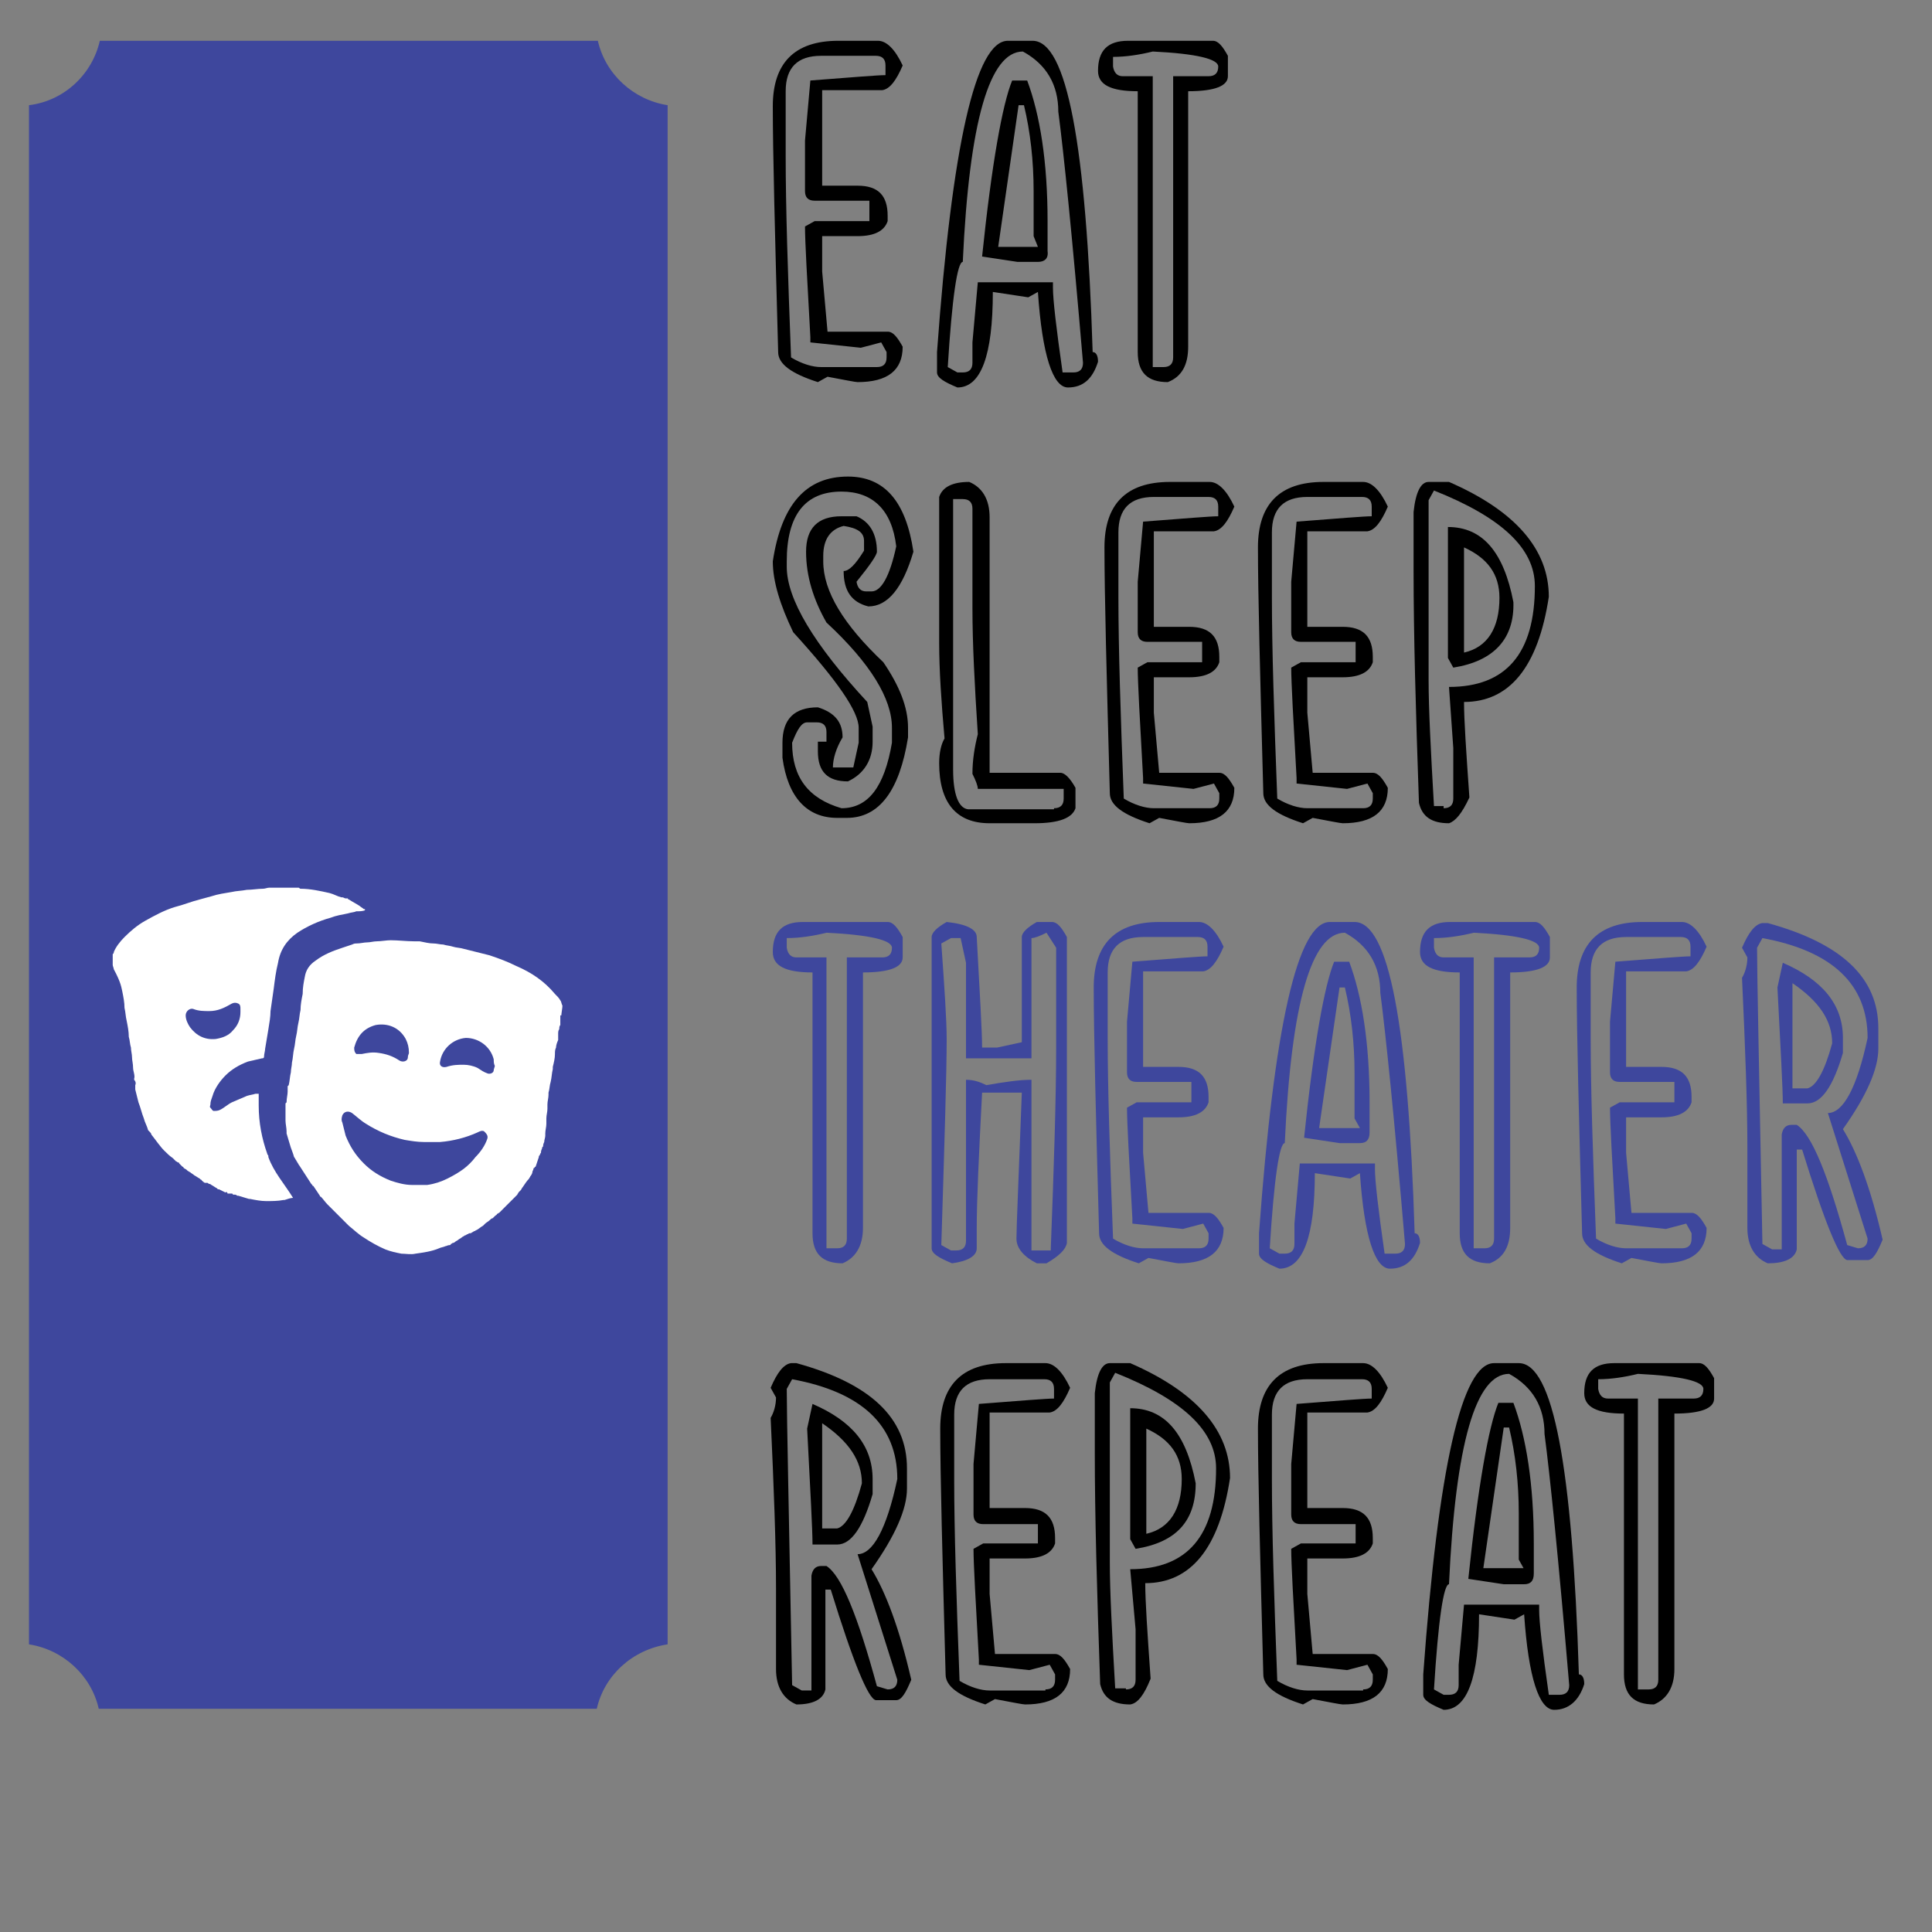 <?xml version="1.0" encoding="utf-8"?>
<!-- Generator: Adobe Illustrator 27.6.1, SVG Export Plug-In . SVG Version: 6.00 Build 0)  -->
<svg version="1.1" id="Layer_1" xmlns="http://www.w3.org/2000/svg" xmlns:xlink="http://www.w3.org/1999/xlink" x="0px" y="0px"
	 viewBox="0 0 180 180" style="enable-background:new 0 0 180 180;" xml:space="preserve">
<rect x="0" y="0" width="180" height="180" fill="#808080" stroke="none"/>
<style type="text/css">
	.st0{fill:#3E479D;}
	.st1{fill:#FFFFFF;}
</style>
<g>
	<path class="st0" d="M62.2,153.2V9.8c-3.2-0.5-5.8-2.9-6.5-6H9.3C8.6,6.9,6,9.4,2.7,9.8v143.4c3.2,0.5,5.8,2.9,6.5,6h46.4
		C56.3,156.1,58.9,153.7,62.2,153.2z"/>
	<g>
		<path d="M79.9,35.6c-0.2,0-1.2-0.2-2.8-0.5l-0.9,0.5c-2.5-0.8-3.7-1.7-3.7-2.8c-0.3-11-0.5-18.6-0.5-22.9c0-4,2-6.1,6.1-6.1h3.7
			c0.8,0,1.6,0.8,2.3,2.3c-0.6,1.4-1.2,2.2-1.9,2.3h-5.6v8.9h3.3c1.9,0,2.8,0.9,2.8,2.8v0.5c-0.3,0.9-1.2,1.4-2.8,1.4h-3.3v3.3
			l0.5,5.6h5.6c0.5,0,0.9,0.5,1.4,1.4C84.1,34.5,82.7,35.6,79.9,35.6z M81.7,34.2c0.6,0,0.9-0.3,0.9-0.9v-0.5l-0.5-0.9l-1.9,0.5
			l-4.7-0.5v-0.5c-0.3-5.4-0.5-8.9-0.5-10.3l0.9-0.5h5.1v-1.9h-5.1c-0.6,0-0.9-0.3-0.9-0.9v-4.7l0.5-5.6c3.9-0.3,6.3-0.5,7-0.5V6.1
			c0-0.6-0.3-0.9-0.9-0.9h-5.1c-2.2,0-3.3,1.1-3.3,3.3v6.1c0,4.6,0.2,10.9,0.5,18.7c1,0.6,2,0.9,2.8,0.9H81.7z"/>
		<path d="M99.5,36.1c-1.4,0-2.4-3-2.8-8.9l-0.9,0.5l-3.3-0.5c0,5.9-1.1,8.9-3.3,8.9c-1.2-0.5-1.9-0.9-1.9-1.4v-1.9
			c1.4-19.3,3.6-29,6.6-29h2.3c3.2,0,5,9.7,5.6,29c0.3,0,0.5,0.3,0.5,0.9C101.8,35.3,100.9,36.1,99.5,36.1z M100,34.7
			c0.6,0,0.9-0.3,0.9-0.9c-1-11.8-1.8-19.6-2.3-23.4c0-2.5-1.1-4.4-3.3-5.6c-3.1,0-5,6.5-5.6,19.6c-0.5,0-1,3.3-1.4,9.8l0.9,0.5h0.5
			c0.6,0,0.9-0.3,0.9-0.9v-1.9l0.5-5.6h7v0.5c0,1.1,0.3,3.7,0.9,7.9H100z M96.7,24.4h-1.9l-3.3-0.5c0.9-8.7,1.9-14.2,2.8-16.4h1.4
			c1.2,3.2,1.9,7.6,1.9,13.1v2.8C97.7,24.1,97.3,24.4,96.7,24.4z M96.7,23L96.3,22v-4.2c0-2.8-0.3-5.5-0.9-8h-0.5L93,23H96.7z"/>
		<path d="M108.8,35.6c-1.9,0-2.8-0.9-2.8-2.8V8.5c-2.5,0-3.7-0.6-3.7-1.9c0-1.9,0.9-2.8,2.8-2.8h7.9c0.5,0,0.9,0.5,1.4,1.4v1.9
			c0,0.9-1.2,1.4-3.7,1.4v23.8C110.7,34,110.1,35.1,108.8,35.6z M108.4,34.2c0.6,0,0.9-0.3,0.9-0.9V7.1h3.3c0.6,0,0.9-0.3,0.9-0.9
			c0-0.7-2-1.2-6.1-1.4c-1.2,0.3-2.5,0.5-3.7,0.5v0.9c0.1,0.6,0.4,0.9,0.9,0.9h2.8v27.1H108.4z"/>
		<path d="M78.9,76.2H78c-2.8,0-4.6-1.9-5.1-5.6v-1.4c0-2.2,1.1-3.3,3.3-3.3c1.6,0.5,2.3,1.4,2.3,2.8c-0.6,1-0.9,2-0.9,2.8h1.9
			l0.5-2.3v-1.4c0-1.5-2-4.4-6.1-8.9c-1.2-2.5-1.9-4.7-1.9-6.6c0.8-5.3,3.1-7.9,7-7.9c3.4,0,5.4,2.3,6.1,7c-1,3.4-2.4,5.1-4.2,5.1
			c-1.6-0.4-2.3-1.5-2.3-3.3c0.5,0,1.1-0.6,1.9-1.9v-0.9c0-0.8-0.6-1.2-1.9-1.4c-1.2,0.3-1.9,1.2-1.9,2.8v0.5c0,2.8,1.9,5.9,5.6,9.4
			c1.5,2.2,2.3,4.2,2.3,6.1v0.9C83.8,73.7,81.9,76.2,78.9,76.2z M78.4,75.3c2.5,0,4-2,4.7-6.1v-1.4c0-2.7-2-6-6.1-9.8
			c-1.2-2.1-1.9-4.3-1.9-6.6c0-2.2,1.1-3.3,3.3-3.3h1.4c1.2,0.5,1.9,1.6,1.9,3.3c0,0.3-0.6,1.2-1.9,2.8c0.1,0.6,0.4,0.9,0.9,0.9h0.5
			c0.9,0,1.7-1.4,2.3-4.2c-0.4-3.4-2.2-5.1-5.1-5.1c-3.4,0-5.1,2.2-5.1,6.5v0.5c0,3,2.5,7.2,7.5,12.6l0.5,2.3v1.4
			c0,1.7-0.8,3-2.3,3.7c-1.9,0-2.8-0.9-2.8-2.8v-0.9H77v-0.9c0-0.6-0.3-0.9-0.9-0.9h-0.9c-0.5,0-0.9,0.6-1.4,1.9
			C73.8,72.4,75.3,74.4,78.4,75.3z"/>
		<path d="M96.4,76.7h-4.2c-3.1,0-4.7-1.9-4.7-5.6c0-1,0.2-1.8,0.5-2.3c-0.3-3.4-0.5-6.4-0.5-8.9V46.3c0.3-0.9,1.2-1.4,2.8-1.4
			c1.2,0.5,1.9,1.6,1.9,3.3V72h6.6c0.4,0,0.9,0.5,1.4,1.4v1.9C99.9,76.2,98.7,76.7,96.4,76.7z M98.2,75.3c0.6,0,0.9-0.3,0.9-0.9
			v-0.9h-8c0-0.3-0.2-0.8-0.5-1.4c0-1.3,0.2-2.5,0.5-3.7c-0.3-4.6-0.5-8.5-0.5-11.7v-9.3c0-0.6-0.3-0.9-0.9-0.9h-0.9v25.2
			c0,2.3,0.5,3.6,1.4,3.7H98.2z"/>
		<path d="M110.8,76.7c-0.2,0-1.2-0.2-2.8-0.5l-0.9,0.5c-2.5-0.8-3.7-1.7-3.7-2.8c-0.3-11-0.5-18.6-0.5-22.9c0-4,2-6.1,6.1-6.1h3.7
			c0.8,0,1.6,0.8,2.3,2.3c-0.6,1.4-1.2,2.2-1.9,2.3h-5.6v8.9h3.3c1.9,0,2.8,0.9,2.8,2.8v0.5c-0.3,0.9-1.2,1.4-2.8,1.4h-3.3v3.3
			L108,72h5.6c0.5,0,0.9,0.5,1.4,1.4C115,75.6,113.6,76.7,110.8,76.7z M112.7,75.3c0.6,0,0.9-0.3,0.9-0.9v-0.5l-0.5-0.9l-1.9,0.5
			l-4.7-0.5v-0.5c-0.3-5.4-0.5-8.9-0.5-10.3l0.9-0.5h5.1v-1.9h-5.1c-0.6,0-0.9-0.3-0.9-0.9v-4.7l0.5-5.6c3.9-0.3,6.3-0.5,7-0.5v-0.9
			c0-0.6-0.3-0.9-0.9-0.9h-5.1c-2.2,0-3.3,1.1-3.3,3.3v6.1c0,4.6,0.2,10.9,0.5,18.7c1,0.6,2,0.9,2.8,0.9H112.7z"/>
		<path d="M125.1,76.7c-0.2,0-1.2-0.2-2.8-0.5l-0.9,0.5c-2.5-0.8-3.7-1.7-3.7-2.8c-0.3-11-0.5-18.6-0.5-22.9c0-4,2-6.1,6.1-6.1h3.7
			c0.8,0,1.6,0.8,2.3,2.3c-0.6,1.4-1.2,2.2-1.9,2.3h-5.6v8.9h3.3c1.9,0,2.8,0.9,2.8,2.8v0.5c-0.3,0.9-1.2,1.4-2.8,1.4h-3.3v3.3
			l0.5,5.6h5.6c0.5,0,0.9,0.5,1.4,1.4C129.3,75.6,127.9,76.7,125.1,76.7z M127,75.3c0.6,0,0.9-0.3,0.9-0.9v-0.5l-0.5-0.9l-1.9,0.5
			l-4.7-0.5v-0.5c-0.3-5.4-0.5-8.9-0.5-10.3l0.9-0.5h5.1v-1.9h-5.1c-0.6,0-0.9-0.3-0.9-0.9v-4.7l0.5-5.6c3.9-0.3,6.3-0.5,7-0.5v-0.9
			c0-0.6-0.3-0.9-0.9-0.9h-5.1c-2.2,0-3.3,1.1-3.3,3.3v6.1c0,4.6,0.2,10.9,0.5,18.7c1,0.6,2,0.9,2.8,0.9H127z"/>
		<path d="M135,76.7c-1.6,0-2.5-0.6-2.8-1.9c-0.3-8.6-0.5-15.8-0.5-21.5v-5.6c0.2-1.9,0.7-2.8,1.4-2.8h1.9c6.2,2.7,9.3,6.3,9.3,10.7
			c-1,6.6-3.7,9.8-7.9,9.8c0,1.7,0.2,4.6,0.5,8.9C136.2,75.8,135.6,76.5,135,76.7z M134.5,75.3c0.6,0,0.9-0.3,0.9-0.9v-4.7L135,64
			c5.3,0,8-3.1,8-9.4c0-3.5-3.1-6.4-9.4-8.9l-0.5,0.9v16.8c0,2.6,0.2,6.5,0.5,11.7H134.5z M135.4,62.2l-0.5-0.9V49.1
			c3.2,0,5.2,2.3,6.1,7C141.1,59.5,139.2,61.6,135.4,62.2z M136.4,60.8c2.2-0.5,3.3-2.3,3.3-5.1c0-2.2-1.1-3.7-3.3-4.7V60.8z"/>
		<path class="st0" d="M78.5,117.7c-1.9,0-2.8-0.9-2.8-2.8V90.6c-2.5,0-3.7-0.6-3.7-1.9c0-1.9,0.9-2.8,2.8-2.8h7.9
			c0.5,0,0.9,0.5,1.4,1.4v1.9c0,0.9-1.2,1.4-3.7,1.4v23.8C80.4,116.1,79.7,117.2,78.5,117.7z M78,116.3c0.6,0,0.9-0.3,0.9-0.9V89.2
			h3.3c0.6,0,0.9-0.3,0.9-0.9c0-0.7-2-1.2-6.1-1.4c-1.2,0.3-2.5,0.5-3.7,0.5v0.9c0.1,0.6,0.4,0.9,0.9,0.9h2.8v27.1H78z"/>
		<path class="st0" d="M97.5,117.7h-0.9c-1.2-0.6-1.9-1.4-1.9-2.3c0-1,0.2-5.6,0.5-13.6h-3.7c-0.3,5.8-0.5,10-0.5,12.6v1.9
			c0,0.7-0.8,1.2-2.3,1.4c-1.2-0.5-1.9-0.9-1.9-1.4v-29c0-0.4,0.5-0.9,1.4-1.4c1.9,0.2,2.8,0.7,2.8,1.4c0.3,5.4,0.5,8.9,0.5,10.3
			h1.4l2.3-0.5v-9.8c0-0.4,0.5-0.9,1.4-1.4h1.4c0.5,0,0.9,0.5,1.4,1.4v28.5C99.3,116.4,98.7,117,97.5,117.7z M97.9,116.3
			c0.3-7.8,0.5-14.1,0.5-18.7v-9.3l-0.9-1.4c-0.6,0.3-1.1,0.5-1.4,0.5v11.2H90v-8.9l-0.5-2.3h-0.9l-0.9,0.5c0.3,4.2,0.5,7.2,0.5,8.9
			c0,3.1-0.2,9.5-0.5,19.2l0.9,0.5h0.5c0.6,0,0.9-0.3,0.9-0.9v-15c0.7,0,1.3,0.2,1.9,0.5c1.7-0.3,3.1-0.5,4.2-0.5v15.9H97.9z"/>
		<path class="st0" d="M109.8,117.7c-0.2,0-1.2-0.2-2.8-0.5l-0.9,0.5c-2.5-0.8-3.7-1.7-3.7-2.8c-0.3-11-0.5-18.6-0.5-22.9
			c0-4,2-6.1,6.1-6.1h3.7c0.8,0,1.6,0.8,2.3,2.3c-0.6,1.4-1.2,2.2-1.9,2.3h-5.6v8.9h3.3c1.9,0,2.8,0.9,2.8,2.8v0.5
			c-0.3,0.9-1.2,1.4-2.8,1.4h-3.3v3.3l0.5,5.6h5.6c0.5,0,0.9,0.5,1.4,1.4C114,116.6,112.6,117.7,109.8,117.7z M111.7,116.3
			c0.6,0,0.9-0.3,0.9-0.9v-0.5l-0.5-0.9l-1.9,0.5l-4.7-0.5v-0.5c-0.3-5.4-0.5-8.9-0.5-10.3l0.9-0.5h5.1v-1.9h-5.1
			c-0.6,0-0.9-0.3-0.9-0.9v-4.7l0.5-5.6c3.9-0.3,6.3-0.5,7-0.5v-0.9c0-0.6-0.3-0.9-0.9-0.9h-5.1c-2.2,0-3.3,1.1-3.3,3.3v6.1
			c0,4.6,0.2,10.9,0.5,18.7c1,0.6,2,0.9,2.8,0.9H111.7z"/>
		<path class="st0" d="M129.5,118.2c-1.4,0-2.4-3-2.8-8.9l-0.9,0.5l-3.3-0.5c0,5.9-1.1,8.9-3.3,8.9c-1.2-0.5-1.9-0.9-1.9-1.4v-1.9
			c1.4-19.3,3.6-29,6.6-29h2.3c3.2,0,5,9.7,5.6,29c0.3,0,0.5,0.3,0.5,0.9C131.8,117.4,130.9,118.2,129.5,118.2z M130,116.8
			c0.6,0,0.9-0.3,0.9-0.9c-1-11.8-1.8-19.6-2.3-23.4c0-2.5-1.1-4.4-3.3-5.6c-3.1,0-5,6.5-5.6,19.6c-0.5,0-1,3.3-1.4,9.8l0.9,0.5h0.5
			c0.6,0,0.9-0.3,0.9-0.9V114l0.5-5.6h7v0.5c0,1.1,0.3,3.7,0.9,7.9H130z M126.7,106.5h-1.9l-3.3-0.5c0.9-8.7,1.9-14.2,2.8-16.4h1.4
			c1.2,3.2,1.9,7.6,1.9,13.1v2.8C127.6,106.2,127.3,106.5,126.7,106.5z M126.7,105.1l-0.5-0.9V100c0-2.8-0.3-5.5-0.9-8h-0.5
			l-1.9,13.1H126.7z"/>
		<path class="st0" d="M138.8,117.7c-1.9,0-2.8-0.9-2.8-2.8V90.6c-2.5,0-3.7-0.6-3.7-1.9c0-1.9,0.9-2.8,2.8-2.8h7.9
			c0.5,0,0.9,0.5,1.4,1.4v1.9c0,0.9-1.2,1.4-3.7,1.4v23.8C140.7,116.1,140.1,117.2,138.8,117.7z M138.3,116.3c0.6,0,0.9-0.3,0.9-0.9
			V89.2h3.3c0.6,0,0.9-0.3,0.9-0.9c0-0.7-2-1.2-6.1-1.4c-1.2,0.3-2.5,0.5-3.7,0.5v0.9c0.1,0.6,0.4,0.9,0.9,0.9h2.8v27.1H138.3z"/>
		<path class="st0" d="M154.8,117.7c-0.2,0-1.2-0.2-2.8-0.5l-0.9,0.5c-2.5-0.8-3.7-1.7-3.7-2.8c-0.3-11-0.5-18.6-0.5-22.9
			c0-4,2-6.1,6.1-6.1h3.7c0.8,0,1.6,0.8,2.3,2.3c-0.6,1.4-1.2,2.2-1.9,2.3h-5.6v8.9h3.3c1.9,0,2.8,0.9,2.8,2.8v0.5
			c-0.3,0.9-1.2,1.4-2.8,1.4h-3.3v3.3l0.5,5.6h5.6c0.5,0,0.9,0.5,1.4,1.4C159,116.6,157.6,117.7,154.8,117.7z M156.7,116.3
			c0.6,0,0.9-0.3,0.9-0.9v-0.5l-0.5-0.9l-1.9,0.5l-4.7-0.5v-0.5c-0.3-5.4-0.5-8.9-0.5-10.3l0.9-0.5h5.1v-1.9h-5.1
			c-0.6,0-0.9-0.3-0.9-0.9v-4.7l0.5-5.6c3.9-0.3,6.3-0.5,7-0.5v-0.9c0-0.6-0.3-0.9-0.9-0.9h-5.1c-2.2,0-3.3,1.1-3.3,3.3v6.1
			c0,4.6,0.2,10.9,0.5,18.7c1,0.6,2,0.9,2.8,0.9H156.7z"/>
		<path class="st0" d="M164.7,117.7c-1.2-0.5-1.9-1.6-1.9-3.3V107c0-4.1-0.2-9.4-0.5-15.9c0.3-0.5,0.5-1.2,0.5-1.9l-0.5-0.9
			c0.6-1.4,1.2-2.2,1.9-2.3h0.5c6.9,1.9,10.3,5.1,10.3,9.8v1.9c0,1.9-1.1,4.4-3.3,7.5c1.3,2.1,2.6,5.5,3.7,10.3
			c-0.5,1.2-0.9,1.9-1.4,1.9h-1.9c-0.7-0.1-2.1-3.5-4.2-10.3h-0.5v9.3C167.2,117.3,166.2,117.7,164.7,117.7z M173.1,116.3
			c0.6,0,0.9-0.3,0.9-0.9l-3.7-11.7c1.4,0,2.7-2.3,3.7-7c0-5-3.3-8.1-9.8-9.3l-0.5,0.9c0,2.5,0.2,11.7,0.5,27.6l0.9,0.5h0.9v-10.7
			c0.1-0.6,0.4-0.9,0.9-0.9h0.5c1.4,0.9,2.9,4.6,4.7,11.2L173.1,116.3z M168.4,102.8h-2.3c0-1.4-0.2-5-0.5-10.8l0.5-2.3
			c3.7,1.6,5.6,3.9,5.6,7v1.4C170.8,101.2,169.7,102.8,168.4,102.8z M168.4,101.4c0.8-0.2,1.6-1.6,2.3-4.2c0-2.1-1.2-3.9-3.7-5.6
			v9.8H168.4z"/>
		<path d="M74.2,158.8c-1.2-0.5-1.9-1.6-1.9-3.3v-7.5c0-4.1-0.2-9.4-0.5-15.9c0.3-0.5,0.5-1.2,0.5-1.9l-0.5-0.9
			c0.6-1.4,1.2-2.2,1.9-2.3h0.5c6.9,1.9,10.3,5.1,10.3,9.8v1.9c0,1.9-1.1,4.4-3.3,7.5c1.3,2.1,2.6,5.5,3.7,10.3
			c-0.5,1.2-0.9,1.9-1.4,1.9h-1.9c-0.7-0.1-2.1-3.5-4.2-10.3h-0.5v9.3C76.7,158.3,75.8,158.8,74.2,158.8z M82.7,157.4
			c0.6,0,0.9-0.3,0.9-0.9l-3.7-11.7c1.4,0,2.7-2.3,3.7-7c0-5-3.3-8.1-9.8-9.3l-0.5,0.9c0,2.5,0.2,11.7,0.5,27.6l0.9,0.5h0.9v-10.7
			c0.1-0.6,0.4-0.9,0.9-0.9h0.5c1.4,0.9,2.9,4.6,4.7,11.2L82.7,157.4z M78,143.9h-2.3c0-1.4-0.2-5-0.5-10.8l0.5-2.3
			c3.7,1.6,5.6,3.9,5.6,7v1.4C80.4,142.3,79.3,143.9,78,143.9z M78,142.4c0.8-0.2,1.6-1.6,2.3-4.2c0-2.1-1.2-3.9-3.7-5.6v9.8H78z"/>
		<path d="M95.5,158.8c-0.2,0-1.2-0.2-2.8-0.5l-0.9,0.5c-2.5-0.8-3.7-1.7-3.7-2.8c-0.3-11-0.5-18.6-0.5-22.9c0-4,2-6.1,6.1-6.1h3.7
			c0.8,0,1.6,0.8,2.3,2.3c-0.6,1.4-1.2,2.2-1.9,2.3h-5.6v8.9h3.3c1.9,0,2.8,0.9,2.8,2.8v0.5c-0.3,0.9-1.2,1.4-2.8,1.4h-3.3v3.3
			l0.5,5.6h5.6c0.5,0,0.9,0.5,1.4,1.4C99.7,157.7,98.3,158.8,95.5,158.8z M97.4,157.4c0.6,0,0.9-0.3,0.9-0.9V156l-0.5-0.9l-1.9,0.5
			l-4.7-0.5v-0.5c-0.3-5.4-0.5-8.9-0.5-10.3l0.9-0.5h5.1V142h-5.1c-0.6,0-0.9-0.3-0.9-0.9v-4.7l0.5-5.6c3.9-0.3,6.3-0.5,7-0.5v-0.9
			c0-0.6-0.3-0.9-0.9-0.9h-5.1c-2.2,0-3.3,1.1-3.3,3.3v6.1c0,4.6,0.2,10.9,0.5,18.7c1,0.6,2,0.9,2.8,0.9H97.4z"/>
		<path d="M105.3,158.8c-1.6,0-2.5-0.6-2.8-1.9c-0.3-8.6-0.5-15.8-0.5-21.5v-5.6c0.2-1.9,0.7-2.8,1.4-2.8h1.9
			c6.2,2.7,9.3,6.3,9.3,10.7c-1,6.6-3.7,9.8-7.9,9.8c0,1.7,0.2,4.6,0.5,8.9C106.6,157.9,106,158.7,105.3,158.8z M104.9,157.4
			c0.6,0,0.9-0.3,0.9-0.9v-4.7l-0.5-5.6c5.3,0,8-3.1,8-9.4c0-3.5-3.1-6.4-9.4-8.9l-0.5,0.9v16.8c0,2.6,0.2,6.5,0.5,11.7H104.9z
			 M105.8,144.3l-0.5-0.9v-12.2c3.2,0,5.2,2.3,6.1,7C111.4,141.7,109.6,143.7,105.8,144.3z M106.8,142.9c2.2-0.5,3.3-2.3,3.3-5.1
			c0-2.2-1.1-3.7-3.3-4.7V142.9z"/>
		<path d="M125.1,158.8c-0.2,0-1.2-0.2-2.8-0.5l-0.9,0.5c-2.5-0.8-3.7-1.7-3.7-2.8c-0.3-11-0.5-18.6-0.5-22.9c0-4,2-6.1,6.1-6.1h3.7
			c0.8,0,1.6,0.8,2.3,2.3c-0.6,1.4-1.2,2.2-1.9,2.3h-5.6v8.9h3.3c1.9,0,2.8,0.9,2.8,2.8v0.5c-0.3,0.9-1.2,1.4-2.8,1.4h-3.3v3.3
			l0.5,5.6h5.6c0.5,0,0.9,0.5,1.4,1.4C129.3,157.7,127.9,158.8,125.1,158.8z M127,157.4c0.6,0,0.9-0.3,0.9-0.9V156l-0.5-0.9
			l-1.9,0.5l-4.7-0.5v-0.5c-0.3-5.4-0.5-8.9-0.5-10.3l0.9-0.5h5.1V142h-5.1c-0.6,0-0.9-0.3-0.9-0.9v-4.7l0.5-5.6
			c3.9-0.3,6.3-0.5,7-0.5v-0.9c0-0.6-0.3-0.9-0.9-0.9h-5.1c-2.2,0-3.3,1.1-3.3,3.3v6.1c0,4.6,0.2,10.9,0.5,18.7c1,0.6,2,0.9,2.8,0.9
			H127z"/>
		<path d="M144.8,159.3c-1.4,0-2.4-3-2.8-8.9l-0.9,0.5l-3.3-0.5c0,5.9-1.1,8.9-3.3,8.9c-1.2-0.5-1.9-0.9-1.9-1.4V156
			c1.4-19.3,3.6-29,6.6-29h2.3c3.2,0,5,9.7,5.6,29c0.3,0,0.5,0.3,0.5,0.9C147.1,158.5,146.1,159.3,144.8,159.3z M145.3,157.9
			c0.6,0,0.9-0.3,0.9-0.9c-1-11.8-1.8-19.6-2.3-23.4c0-2.5-1.1-4.4-3.3-5.6c-3.1,0-5,6.5-5.6,19.6c-0.5,0-1,3.3-1.4,9.8l0.9,0.5h0.5
			c0.6,0,0.9-0.3,0.9-0.9v-1.9l0.5-5.6h7v0.5c0,1.1,0.3,3.7,0.9,7.9H145.3z M142,147.6h-1.9l-3.3-0.5c0.9-8.7,1.9-14.2,2.8-16.4h1.4
			c1.2,3.2,1.9,7.6,1.9,13.1v2.8C142.9,147.3,142.6,147.6,142,147.6z M142,146.2l-0.5-0.9V141c0-2.8-0.3-5.5-0.9-8h-0.5l-1.9,13.1
			H142z"/>
		<path d="M154.1,158.8c-1.9,0-2.8-0.9-2.8-2.8v-24.3c-2.5,0-3.7-0.6-3.7-1.9c0-1.9,0.9-2.8,2.8-2.8h7.9c0.5,0,0.9,0.5,1.4,1.4v1.9
			c0,0.9-1.2,1.4-3.7,1.4v23.8C156,157.2,155.3,158.3,154.1,158.8z M153.6,157.4c0.6,0,0.9-0.3,0.9-0.9v-26.2h3.3
			c0.6,0,0.9-0.3,0.9-0.9c0-0.7-2-1.2-6.1-1.4c-1.2,0.3-2.5,0.5-3.7,0.5v0.9c0.1,0.6,0.4,0.9,0.9,0.9h2.8v27.1H153.6z"/>
	</g>
	<g>
		<path class="st1" d="M52.4,93.7c-0.1-0.2-0.1-0.4-0.2-0.5c-0.1-0.2-0.3-0.4-0.5-0.6c-1-1.2-2.2-2-3.6-2.6c-0.8-0.4-1.6-0.7-2.5-1
			c-0.8-0.2-1.6-0.4-2.4-0.6c-0.3-0.1-0.7-0.1-1-0.2c-0.3-0.1-0.6-0.1-0.9-0.2c-0.3,0-0.6-0.1-0.9-0.1c-0.4,0-0.8-0.1-1.3-0.2
			c-0.2,0-0.4,0-0.5,0c-0.7,0-1.5-0.1-2.2-0.1c-0.4,0-0.9,0.1-1.3,0.1c-0.3,0-0.6,0.1-0.9,0.1c-0.3,0-0.6,0.1-1,0.1
			c-0.1,0-0.2,0-0.4,0.1c-0.3,0.1-0.6,0.2-0.9,0.3c-0.9,0.3-1.7,0.6-2.5,1.2c-0.6,0.4-0.9,0.9-1,1.5c-0.1,0.5-0.2,1-0.2,1.6
			c-0.1,0.5-0.2,1-0.2,1.5c-0.1,0.4-0.1,0.8-0.2,1.2c-0.1,0.4-0.1,0.8-0.2,1.2c-0.1,0.4-0.1,0.8-0.2,1.2c-0.1,0.4-0.1,0.9-0.2,1.3
			c0,0.3-0.1,0.6-0.1,0.9c-0.1,0.4-0.1,0.8-0.2,1.2c0,0-0.1,0.1-0.1,0.1c0,0.2,0,0.3,0,0.5c0,0.3-0.1,0.6-0.1,1c0,0,0,0,0,0
			c0,0-0.1,0.1-0.1,0.1c0,0.2,0,0.4,0,0.5c0,0.4,0,0.7,0,1.1c0,0.3,0.1,0.7,0.1,1c0,0.1,0,0.2,0,0.2c0,0,0,0,0,0
			c0.1,0.3,0.2,0.7,0.3,1c0.1,0.4,0.3,0.8,0.4,1.2c0.1,0.1,0.1,0.2,0.2,0.3c0,0.1,0.1,0.1,0.1,0.2c0.1,0.1,0.1,0.2,0.2,0.3
			c0.4,0.6,0.7,1.1,1.1,1.7c0,0,0.1,0.1,0.1,0.1c0,0,0,0.1,0.1,0.1c0.2,0.3,0.4,0.6,0.6,0.9c0,0,0,0.1,0.1,0.1
			c0.2,0.2,0.4,0.5,0.6,0.7c0,0,0,0,0.1,0.1c0.1,0.1,0.1,0.1,0.2,0.2c0,0,0,0,0.1,0.1c0.1,0.1,0.2,0.2,0.3,0.3c0,0,0.1,0.1,0.1,0.1
			c0.4,0.4,0.8,0.8,1.2,1.2c0.5,0.4,0.9,0.8,1.4,1.1c0.6,0.4,1.3,0.8,2,1.1c0.5,0.2,1,0.3,1.5,0.4c0.4,0,0.9,0.1,1.3,0
			c0.7-0.1,1.5-0.2,2.2-0.5c0.2-0.1,0.4-0.1,0.6-0.2c0.1,0,0.2-0.1,0.4-0.1h0c0,0,0.1,0,0.1-0.1c0.1,0,0.1-0.1,0.2-0.1
			c0.1,0,0.2-0.1,0.2-0.1h0c0.1-0.1,0.2-0.1,0.3-0.2c0.1-0.1,0.2-0.1,0.3-0.2c0,0,0,0,0,0c0.1-0.1,0.2-0.1,0.3-0.2
			c0.1,0,0.2-0.1,0.2-0.1c0,0,0,0,0,0c0.1,0,0.2-0.1,0.2-0.1c0,0,0,0,0,0c0,0,0,0,0,0c0,0,0.1,0,0.1,0c0.1,0,0.2-0.1,0.2-0.1
			c0.1,0,0.1-0.1,0.2-0.1c0.1,0,0.1-0.1,0.2-0.1c0.2-0.1,0.4-0.3,0.6-0.4c0.1-0.1,0.1-0.1,0.2-0.2c0.1-0.1,0.3-0.2,0.4-0.3
			c0.1-0.1,0.2-0.2,0.3-0.2c0,0,0.1-0.1,0.1-0.1c0,0,0.1-0.1,0.1-0.1l0,0h0c0.1-0.1,0.2-0.1,0.2-0.2c0.1,0,0.1-0.1,0.2-0.1l0,0l0,0
			c0,0,0.1-0.1,0.1-0.1c0.1-0.1,0.2-0.2,0.3-0.3c0,0,0.1-0.1,0.1-0.1c0,0,0.1-0.1,0.1-0.1c0,0,0.1-0.1,0.1-0.1
			c0.1-0.1,0.1-0.1,0.2-0.2c0,0,0.1-0.1,0.1-0.1c0.2-0.2,0.5-0.5,0.7-0.7l0,0h0c0-0.1,0.1-0.1,0.1-0.2c0,0,0.1-0.1,0.1-0.1
			c0,0,0.1-0.1,0.1-0.1l0,0c0.1-0.1,0.1-0.2,0.2-0.3c0.2-0.3,0.4-0.6,0.6-0.8c0-0.1,0.1-0.1,0.1-0.2c0.1-0.1,0.2-0.3,0.2-0.4
			c0-0.1,0.1-0.2,0.1-0.3c0,0,0-0.1,0.1-0.1c0,0,0-0.1,0.1-0.1c0.1-0.3,0.2-0.6,0.3-0.9c0-0.1,0-0.1,0.1-0.2l0,0l0,0
			c0-0.1,0.1-0.2,0.1-0.2h0c0-0.1,0-0.2,0.1-0.4h0l0,0c0-0.1,0-0.1,0.1-0.2c0-0.1,0-0.2,0.1-0.4l0,0v0c0-0.2,0.1-0.4,0.1-0.6
			c0-0.1,0-0.1,0-0.2c0-0.3,0.1-0.6,0.1-0.9l0,0l0,0c0-0.1,0-0.1,0-0.2c0,0,0-0.1,0-0.1c0-0.1,0-0.1,0-0.2l0,0l0,0
			c0-0.3,0.1-0.6,0.1-0.9c0-0.1,0-0.1,0-0.2c0,0,0-0.1,0-0.1c0,0,0-0.1,0-0.1c0-0.3,0.1-0.6,0.1-0.9c0-0.1,0-0.1,0-0.2
			c0.1-0.3,0.1-0.7,0.2-1c0.1-0.4,0.1-0.8,0.2-1.2c0-0.1,0-0.1,0-0.2c0.1-0.4,0.2-0.8,0.2-1.2c0-0.2,0-0.4,0.1-0.6
			c0-0.2,0.1-0.5,0.2-0.7c0-0.2,0-0.4,0-0.6c0-0.1,0-0.3,0.1-0.4c0-0.1,0-0.3,0.1-0.4c0-0.1,0-0.2,0-0.3c0-0.1,0-0.2,0-0.3
			c0-0.1,0-0.2,0-0.3c0,0,0,0,0.1,0c0,0,0-0.1,0-0.1C52.4,93.8,52.4,93.8,52.4,93.7z M33,97.6c0.3-1.1,0.9-1.8,2-2.1
			c1.1-0.2,2.2,0.2,2.8,1.3c0.2,0.4,0.3,0.8,0.3,1.3c0,0.1-0.1,0.2-0.1,0.4c0,0.4-0.5,0.5-0.8,0.3c-0.6-0.4-1.2-0.6-1.9-0.7
			c-0.6-0.1-1.1,0-1.6,0.1c-0.2,0-0.4,0-0.5,0C33,98,33,97.8,33,97.6z M45.4,106.1c-0.2,0.6-0.6,1.2-1.1,1.7
			c-0.3,0.4-0.7,0.8-1.1,1.1c-0.4,0.3-0.9,0.6-1.5,0.9c-0.6,0.3-1.2,0.5-1.9,0.6c-0.1,0-0.1,0-0.2,0c0,0,0,0,0,0c-0.4,0-0.8,0-1.2,0
			c-0.7,0-1.4-0.2-2-0.4c-1-0.4-1.8-0.9-2.5-1.6c-0.8-0.8-1.3-1.6-1.7-2.6c-0.1-0.4-0.2-0.8-0.3-1.2c-0.1-0.2-0.1-0.4,0-0.7
			c0.2-0.4,0.6-0.4,0.9-0.2c0.4,0.3,0.8,0.7,1.3,1c1.1,0.7,2.3,1.2,3.6,1.5c0.6,0.1,1.2,0.2,1.8,0.2c0.5,0,1,0,1.5,0
			c1.2-0.1,2.4-0.4,3.5-0.9c0.2-0.1,0.4-0.2,0.6-0.1C45.3,105.6,45.5,105.8,45.4,106.1z M46,99.7c0,0.3-0.4,0.4-0.6,0.3
			c-0.3-0.1-0.6-0.3-0.9-0.5c-0.4-0.2-0.9-0.3-1.3-0.3c-0.5,0-1,0-1.6,0.2c-0.4,0.1-0.7-0.1-0.6-0.5c0.2-1.2,1.2-2.1,2.4-2.2
			c1.2,0,2.3,0.8,2.6,2c0,0.2,0,0.4,0.1,0.6C46.1,99.4,46,99.6,46,99.7z"/>
		<path class="st1" d="M11.4,92.4c0.1,0.5,0.2,1,0.2,1.5c0.1,0.4,0.1,0.8,0.2,1.2c0.1,0.5,0.2,1,0.2,1.5c0.1,0.3,0.1,0.7,0.2,1
			c0,0.3,0.1,0.6,0.1,0.9c0,0.3,0.1,0.6,0.1,1c0,0.3,0.2,0.7,0.1,1c0,0,0,0.1,0,0.1c0.1,0.1,0.2,0.3,0.1,0.5c0,0.1,0,0.2,0,0.4
			c0.1,0.4,0.2,0.8,0.3,1.2c0.2,0.5,0.3,1,0.5,1.5c0.1,0.4,0.3,0.7,0.4,1.1c0,0,0,0,0.1,0.1c0.1,0.1,0.2,0.2,0.2,0.3
			c0.4,0.5,0.8,1.1,1.2,1.5c0.2,0.2,0.5,0.5,0.8,0.7c0.1,0.1,0.2,0.2,0.3,0.3c0.1,0,0.1,0.1,0.2,0.1c0,0,0.1,0,0.1,0.1
			c0.1,0.1,0.2,0.2,0.3,0.3c0,0,0.1,0,0.1,0.1c0.1,0.1,0.2,0.1,0.3,0.2c0,0,0.1,0.1,0.1,0.1c0,0-0.1-0.1-0.1-0.1
			c0,0,0.1,0.1,0.1,0.1c0.1,0,0.1,0.1,0.2,0.1c0,0,0,0,0,0c0.1,0.1,0.3,0.2,0.4,0.3c0,0,0,0,0,0c0.2,0.1,0.3,0.2,0.5,0.3
			c0,0,0,0,0,0c0,0,0,0,0.1,0.1c0,0,0,0,0,0c0,0,0.1,0,0.1,0.1c0,0,0,0,0,0c0,0,0.1,0,0.1,0.1c0,0,0,0,0,0c0.1,0,0.1,0.1,0.2,0.1
			c0,0,0.1,0,0.1,0c0,0,0,0,0,0c0,0,0,0,0,0c0,0,0.1,0,0.1,0c0,0,0,0,0,0c0.1,0,0.1,0.1,0.2,0.1c0,0,0,0,0,0c0.1,0,0.2,0.1,0.2,0.1
			c0.2,0.1,0.3,0.2,0.5,0.3c0,0,0,0,0,0c0,0,0.1,0.1,0.1,0.1c0,0,0,0,0.1,0c0,0,0,0,0,0c0,0,0,0,0,0c0,0,0,0,0,0c0,0,0,0,0,0
			c0,0,0,0,0,0c0,0,0,0,0,0c0.2,0.1,0.4,0.2,0.6,0.3c0,0,0,0,0-0.1c0,0,0,0,0,0.1c0,0,0,0,0,0l0,0c0,0,0,0,0,0
			c0.1-0.1,0.2,0,0.2,0.1c0,0,0,0,0,0c0,0,0,0,0,0c0,0,0,0,0,0c0,0,0.1,0,0.1,0c0,0,0.1,0,0.1,0c0,0,0.1,0,0.1,0c0,0,0.1,0,0.1,0
			c0,0,0,0,0,0c0,0,0.1,0,0.1,0.1c0,0,0,0,0,0c0,0,0,0,0,0c0,0,0,0,0,0c0,0,0,0,0.1,0c0,0,0.1,0,0.1,0c0.1,0,0.2,0.1,0.2,0.1
			c0,0,0.1,0,0.1,0c0.3,0.1,0.7,0.2,1,0.3c0,0,0.1,0,0.1,0c0.5,0.1,1,0.2,1.5,0.2c0.5,0,1.1,0,1.6-0.1c0,0,0.1,0,0.1,0
			c0,0-0.1,0-0.1,0c0,0,0.1,0,0.1,0c0.3-0.1,0.6-0.2,0.8-0.2c-0.8-1.3-1.8-2.4-2.3-3.8c0,0,0-0.1,0-0.1c0-0.1-0.1-0.1-0.1-0.2
			c-0.5-1.4-0.8-2.9-0.8-4.5c0-0.4,0-0.7,0-1.1c0,0,0,0-0.3,0c-0.3,0.1-0.5,0.1-0.8,0.2c-0.5,0.2-0.9,0.4-1.4,0.6
			c-0.4,0.2-0.7,0.5-1.1,0.7c-0.2,0.1-0.4,0.1-0.6,0.1c-0.1,0-0.2-0.2-0.3-0.3c-0.1-0.1,0-0.2,0-0.3c0-0.3,0.1-0.5,0.2-0.8
			c0.2-0.7,0.7-1.4,1.2-1.9c0.6-0.6,1.3-1,2.1-1.3c0.4-0.1,0.9-0.2,1.3-0.3c0.1,0,0.2,0,0.2-0.2c0-0.2,0.1-0.5,0.1-0.7
			c0.1-0.6,0.2-1.2,0.3-1.8c0.1-0.6,0.2-1.2,0.2-1.7c0.1-0.7,0.2-1.4,0.3-2.1c0.1-0.8,0.2-1.6,0.4-2.4c0.2-1.2,0.8-2.1,1.8-2.8
			c0.9-0.6,2-1.1,3.1-1.4c0.5-0.2,1.1-0.3,1.6-0.4c0.3-0.1,0.6-0.1,0.8-0.2c0.3,0,0.6,0,0.8-0.1c0,0,0-0.1,0-0.1c0,0,0,0-0.1,0
			c-0.1-0.1-0.3-0.2-0.4-0.3c-0.3-0.2-0.7-0.4-1-0.6c0,0-0.1,0-0.1-0.1c0,0-0.1,0-0.1,0c0,0,0,0-0.1,0c-0.1,0-0.2-0.1-0.3-0.1
			c0,0-0.1,0-0.1,0c-0.4-0.1-0.7-0.3-1.1-0.4c-0.9-0.2-1.8-0.4-2.7-0.4c-0.1,0-0.1-0.1-0.2-0.1c-0.9,0-1.8,0-2.7,0
			c-0.2,0-0.4,0.1-0.6,0.1c-0.5,0-1,0.1-1.5,0.1c-0.5,0.1-1,0.1-1.4,0.2c-0.6,0.1-1.3,0.2-1.9,0.4c-0.4,0.1-0.7,0.2-1.1,0.3
			c-0.8,0.2-1.5,0.5-2.3,0.7c-1,0.3-1.9,0.8-2.8,1.3c-0.7,0.4-1.3,0.9-1.9,1.5c-0.4,0.4-0.8,0.9-1,1.4c0,0.1,0,0.1-0.1,0.2
			c0,0.3,0,0.6,0,1c0,0.1,0.1,0.3,0.1,0.4C11.3,91.6,11.3,92,11.4,92.4z M18,94c0.5,0.2,1,0.2,1.5,0.2c0.8,0,1.4-0.3,2.1-0.7
			c0.2-0.1,0.4-0.1,0.6,0c0.2,0.1,0.2,0.3,0.2,0.5c0,0.1,0,0.2,0,0.3c0,0.6-0.2,1.2-0.7,1.7c-0.4,0.5-1,0.7-1.6,0.8
			c-1,0.1-1.8-0.3-2.4-1.1c-0.2-0.3-0.4-0.7-0.4-1.1C17.3,94.2,17.7,93.9,18,94z"/>
	</g>
</g>
</svg>
